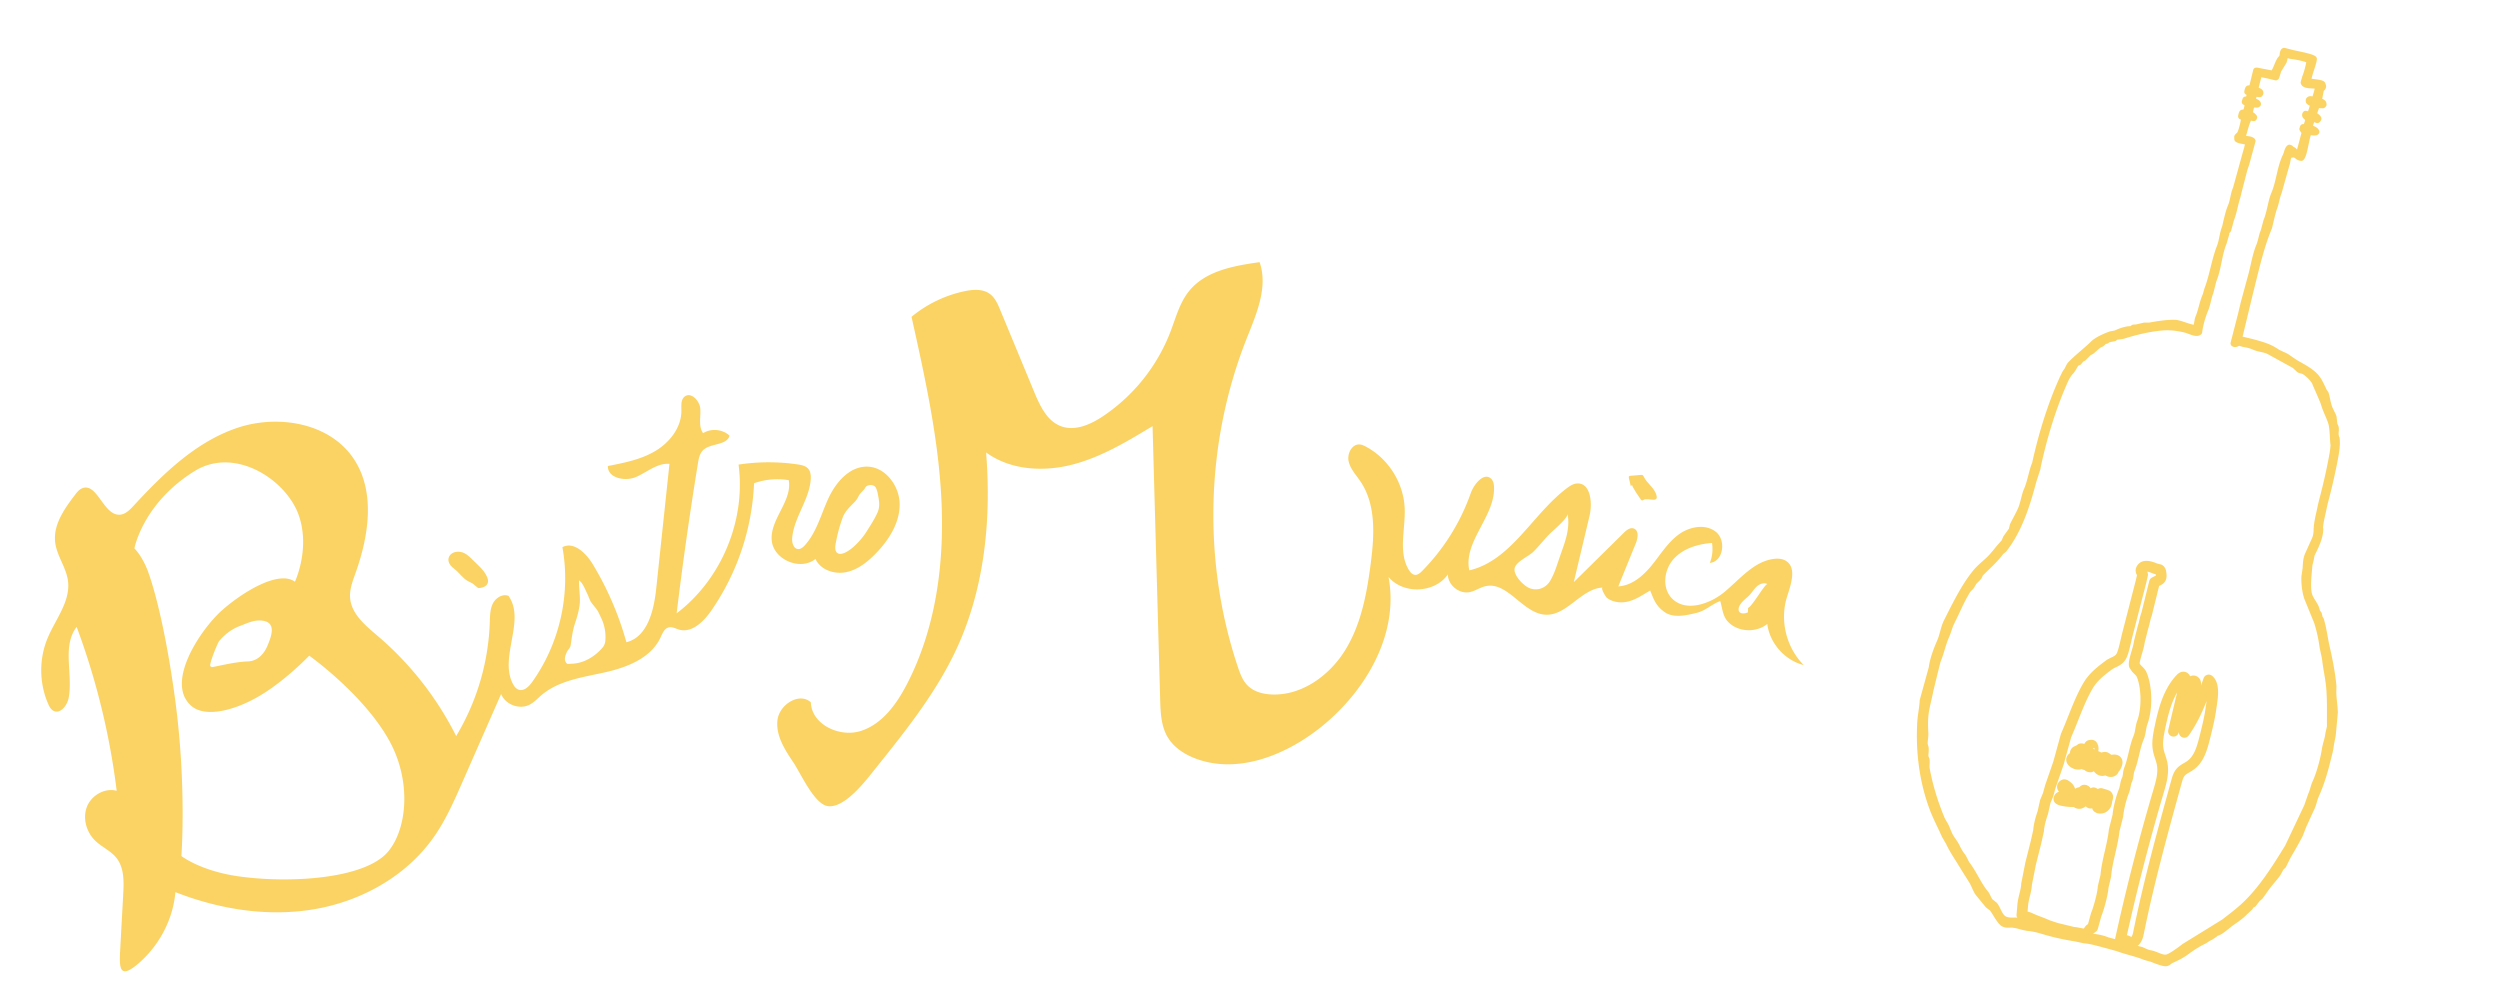 <svg width="437" height="174" fill="none" xmlns="http://www.w3.org/2000/svg"><g clip-path="url(#clip0_2146_747)" fill="#FAD364"><path d="M312.883 112.708c-1.142-2.61-1.374-5.628-.523-8.347.683-2.188 1.762-5.114-.182-6.324-.628-.393-1.418-.432-2.15-.336-3.434.461-5.841 3.465-8.495 5.7-2.65 2.233-6.957 3.671-9.331 1.146-1.711-1.821-1.333-4.95.329-6.813 1.662-1.863 4.239-2.646 6.728-2.825a6.643 6.643 0 01-.374 3.482c2.357-.211 2.897-3.971 1.037-5.436-1.86-1.464-4.681-.889-6.57.536-1.889 1.425-3.147 3.51-4.641 5.345-1.498 1.835-3.472 3.537-5.834 3.663 1.022-2.512 2.048-5.025 3.069-7.542.37-.901.56-2.244-.361-2.574-.637-.228-1.275.287-1.756.763-2.91 2.871-5.824 5.743-8.734 8.615.921-3.865 1.841-7.735 2.758-11.599.548-2.31.159-5.832-2.208-5.65-.653.05-1.228.428-1.751.82-6.023 4.535-9.721 12.65-17.061 14.368-1.076-5.039 4.502-9.394 4.323-14.543-.018-.51-.11-1.056-.463-1.427-1.222-1.287-3.024.822-3.612 2.495a36.747 36.747 0 01-8.506 13.597c-.336.342-.747.701-1.224.664-.468-.035-.822-.438-1.071-.84-1.923-3.132-.581-7.159-.742-10.832-.195-4.439-2.882-8.684-6.81-10.757-.324-.172-.663-.328-1.022-.363-1.367-.128-2.263 1.601-1.964 2.943.298 1.342 1.309 2.392 2.076 3.532 2.732 4.057 2.424 9.379 1.8 14.228-.674 5.247-1.651 10.609-4.401 15.127-2.75 4.522-7.632 8.084-12.914 7.872-1.551-.06-3.173-.49-4.257-1.6-.838-.861-1.271-2.031-1.654-3.172-6.218-18.535-5.67-39.267 1.525-57.441 1.7-4.3 3.79-8.997 2.258-13.356-4.528.636-9.508 1.52-12.358 5.094-1.631 2.044-2.299 4.669-3.237 7.113a31.359 31.359 0 01-11.802 14.741c-2.176 1.446-4.891 2.648-7.335 1.722-2.425-.916-3.658-3.556-4.651-5.951-1.985-4.79-3.971-9.585-5.96-14.375-.429-1.038-.904-2.133-1.808-2.797-1.221-.896-2.897-.786-4.376-.478a21.461 21.461 0 00-9.312 4.485c2.379 10.701 4.769 21.469 5.245 32.418.482 10.953-1.046 22.208-6.115 31.92-1.798 3.445-4.297 6.873-7.999 8.055-3.702 1.182-8.598-1.118-8.732-5.005-1.984-1.824-5.466.364-5.822 3.036-.356 2.672 1.226 5.181 2.735 7.412 1.346 1.991 3.676 7.349 6.044 7.689 3.046.439 6.846-4.705 8.43-6.681 5.275-6.581 10.603-13.248 14.132-20.913 4.876-10.59 6.047-22.597 5.116-34.227 4.213 3.09 9.953 3.434 15.013 2.141 5.061-1.292 9.614-4.037 14.084-6.74.442 15.934.889 31.868 1.331 47.803.064 2.234.156 4.577 1.279 6.51 1.063 1.821 2.933 3.048 4.907 3.794 7.167 2.711 15.328-.406 21.398-5.089 8.16-6.291 14.247-16.523 12.332-26.654 2.558 3.084 8.092 2.85 10.373-.442.016 1.87 1.979 3.462 3.812 3.099.951-.192 1.776-.807 2.722-1.03 3.911-.936 6.56 4.813 10.579 4.975 3.754.147 6.228-4.61 9.984-4.748-.501.016.519 1.631.641 1.737.581.515 1.431.775 2.189.833 2.107.167 3.736-1.06 5.439-2.059.625 1.586.994 2.699 2.52 3.775 1.585 1.12 3.876.548 5.61.134 1.576-.379 2.634-1.524 4.116-2.059.471 1.589.39 2.932 1.834 4.054 1.814 1.408 4.597 1.388 6.389-.048.424 3.376 3.07 6.359 6.367 7.182a11.68 11.68 0 01-2.401-3.546l-.005.001zm-40.146-15.611l-.311.896c-.393 1.19-.793 2.392-1.421 3.482-.774 1.346-2.358 1.948-3.796 1.265-1.004-.474-2.851-2.345-2.405-3.567.396-1.092 2.404-1.92 3.225-2.725 1.103-1.088 2.028-2.346 3.158-3.412.473-.447 2.944-2.56 2.819-3.223.486 2.616-.436 4.912-1.274 7.28l.005.004zm35.528 5.682c-.847 1.131-2.176 3.301-2.698 3.484l-.031.781c-1.432.59-2.181-.304-1.161-1.619.416-.542 1.003-.931 1.467-1.431.452-.489.792-1.081 1.293-1.519.502-.439 1.256-.697 1.833-.364-.106-.063-.366.221-.699.667l-.004.001z"/><path d="M136.123 83.77c.586.01 1.176.064 1.754.162.648 3.655-3.311 6.834-2.978 10.533.306 3.377 5.01 5.37 7.646 3.238.863 1.9 3.272 2.723 5.316 2.32 2.043-.404 3.769-1.774 5.225-3.271 2.263-2.327 4.161-5.29 4.175-8.54.014-3.25-2.481-6.63-5.728-6.645-3.079-.016-5.438 2.762-6.734 5.56-1.295 2.8-2.053 5.939-4.134 8.213-.299.326-.675.648-1.116.64-.841-.016-1.151-1.13-1.074-1.968.312-3.576 2.987-6.63 3.24-10.215.048-.652-.013-1.367-.441-1.862-.439-.506-1.152-.65-1.812-.751-3.43-.51-6.935-.5-10.362.027 1.299 9.754-2.99 20.06-10.824 26.001a648.54 648.54 0 013.725-26.233c.129-.797.289-1.65.847-2.234 1.283-1.34 4.178-.808 4.683-2.594-1.224-1.131-3.217-1.317-4.626-.431-.854-1.171-.394-2.795-.489-4.244-.094-1.45-1.681-3.068-2.781-2.121-.649.558-.528 1.572-.524 2.428.012 2.924-2.034 5.545-4.541 7.042-2.507 1.498-5.444 2.079-8.314 2.635-.056 2.114 3.015 2.753 4.952 1.905 1.937-.848 3.707-2.466 5.814-2.282l-2.311 21.782c-.404 3.81-1.499 8.47-5.216 9.401a54.63 54.63 0 00-5.896-13.664c-1.161-1.918-3.318-4.013-5.291-2.955 1.487 8.153-.477 16.879-5.311 23.603-.558.774-1.41 1.612-2.316 1.315-.479-.155-.807-.598-1.037-1.045-2.422-4.666 2.278-11.059-.753-15.356-1.026-.417-2.224.325-2.728 1.312-.504.988-.504 2.144-.544 3.253a41.45 41.45 0 01-5.878 19.939 55.985 55.985 0 00-13.667-17.457c-2.159-1.845-4.652-3.865-4.875-6.698-.114-1.482.436-2.921.939-4.321 2.327-6.52 3.53-14.242-.312-19.998-4.219-6.323-13.306-7.82-20.493-5.353-7.183 2.466-12.842 8.005-17.996 13.585-.667.72-1.433 1.498-2.413 1.545-2.88.137-3.934-5.736-6.588-4.604-.516.219-.882.684-1.22 1.13-1.87 2.452-3.84 5.251-3.469 8.314.283 2.351 1.928 4.369 2.238 6.72.47 3.599-2.212 6.74-3.596 10.093-1.49 3.626-1.434 7.861.15 11.454.198.447.444.914.874 1.154 1.204.668 2.447-.911 2.695-2.264.766-4.165-1.197-9.041 1.392-12.388a126.615 126.615 0 016.999 28.652c-2.094-.567-4.442.799-5.215 2.825-.773 2.026-.06 4.459 1.514 5.949 1.148 1.085 2.694 1.732 3.669 2.973 1.349 1.714 1.295 4.109 1.176 6.283-.174 3.186-.349 6.372-.52 9.552-.17 3.181-.267 5.483 2.985 2.763 3.736-3.129 6.232-7.758 6.652-12.632 7.742 3.031 16.258 4.386 24.444 2.956 8.187-1.429 15.99-5.81 20.754-12.622 2.067-2.952 3.527-6.277 4.975-9.573 2.256-5.133 4.509-10.266 6.765-15.403.724 1.85 3.174 2.785 4.945 1.892.797-.402 1.411-1.086 2.088-1.667 3.013-2.58 7.198-3.131 11.071-3.993 3.874-.861 8.056-2.473 9.743-6.068.34-.728.679-1.62 1.459-1.801.601-.143 1.192.216 1.787.388 2.215.638 4.272-1.35 5.589-3.241a42.397 42.397 0 007.53-22.344 12.185 12.185 0 014.318-.696l-.005-.004zm9.923 11.425c.044-.303.112-.595.154-.806a25.756 25.756 0 011.102-3.919c.41-1.116 1.3-1.91 2.11-2.75.312-.325.476-.615.675-.998.232-.452.584-.756.933-1.128.17-.178.239-.466.451-.602.573-.364 1.379-.26 1.651.303.248.507.345 1.161.443 1.716.17.983.207 1.712-.193 2.618-.513 1.148-1.271 2.296-1.94 3.356-.554.878-1.242 1.665-1.991 2.381-.585.561-2.248 1.934-3.101 1.28-.38-.29-.377-.893-.294-1.447v-.004zm-78.226 53.69c-4.062 4.798-17.278 5.556-26.14 4.296-6.66-.945-9.976-3.547-9.976-3.547s.94-12.168-1.075-27.239c-1.276-9.563-3.064-17.81-4.745-22.461-.97-2.685-2.391-4.078-2.391-4.078s1.45-7.877 10.514-13.509c7.087-4.405 16.185 1.563 18.283 7.908 1.92 5.808-.738 11.435-.738 11.435-2.803-2.09-9.178 1.81-12.793 5.036-3.62 3.226-10.02 12.622-5.29 16.683 2.362 2.028 7.406.901 11.957-1.802 4.563-2.71 8.625-7 8.625-7s9.56 6.779 14.027 14.919c3.906 7.125 3.063 15.434-.255 19.354l-.003.005zm-25.15-39.753c.973-.386 1.925-.76 3.02-.663 2.712.237 1.775 2.689 1.08 4.371-.621 1.502-1.78 2.722-3.42 2.776-2.121.072-4.25.621-6.34 1.01l-.242-.173c-.289-.205 1.247-4.051 1.557-4.416 1.01-1.186 2.194-2.093 3.652-2.634.235-.085.464-.178.693-.271zm62.927 3.668c-.168.323-.418.587-.732.903-1.306 1.309-3.066 2.268-4.915 2.316-.704.019-.81.196-1.117-.392-.28-.533.15-1.554.458-1.987.128-.18.285-.351.373-.557.079-.176.105-.371.131-.562.166-1.17.313-2.338.682-3.457.369-1.119.729-2.286.854-3.482.141-1.37-.171-2.76-.112-4.135.652.43 1.08 1.627 1.414 2.292.254.511.43 1.152.758 1.619.422.595.919 1.042 1.234 1.701.268.572.564 1.12.774 1.715a7.68 7.68 0 01.418 3.209 2.051 2.051 0 01-.226.813l.006.004z"/><path d="M80.056 100.02c.393.397.751.803 1.177 1.176.425.373.942.535 1.395.808.137.086.913.794.981.792 1.209-.032 2.07-.676 1.543-1.92-.533-1.257-1.704-2.185-2.641-3.12-.545-.543-1.148-1.108-1.93-1.262-1.967-.38-3.076 1.484-1.326 2.809.297.226.555.469.805.717h-.004zm205.228-15.228s.021-.013.028-.023c-.169.128 1.304 2.28 1.519 2.56.052.069.115.144.203.157.097.01.184-.063.271-.114.791-.469 2.97.82 2.099-1.202-.476-1.103-1.55-1.748-2.05-2.806-.057-.122-.12-.257-.243-.318-.089-.044-.197-.035-.299-.026-.599.05-1.198.097-1.801.149-.085.005-.183.017-.245.082-.08.086-.062.224-.033.341l.327 1.374.224-.174z"/></g><g clip-path="url(#clip1_2146_747)" fill="#FAD364"><path d="M370.424 165.696a1.097 1.097 0 01-.688-.534.932.932 0 01-.1-.66 376.536 376.536 0 016.768-26.421c.435-1.471.884-2.993.614-4.396-.068-.353-.184-.711-.307-1.092-.136-.421-.277-.856-.367-1.326-.264-1.385-.024-2.762.267-4.168.67-3.23 1.519-6.592 3.855-9.093.743-.796 1.442-.602 1.708-.481.145.065.484.259.659.691a1.308 1.308 0 011.219.035c.261.147.812.584.669 1.608.16-.44.317-.879.473-1.317a.939.939 0 011.466-.419c.044.035.087.072.128.11 1.291 1.187.937 3.567.702 5.142-.025.169-.049.325-.068.467-.248 1.853-.702 3.66-1.142 5.407-.526 2.09-1.139 4.066-2.83 5.284-.236.169-.474.309-.703.445-.348.204-.677.397-.874.633-.248.298-.38.773-.506 1.232-2.389 8.653-4.86 17.602-6.658 26.537-.324 1.609-1.273 2.507-2.419 2.286-.282-.055-.509-.171-.691-.264l-.029-.015c-.239.173-.62.425-1.112.319a1.747 1.747 0 00-.035-.009l.001-.001zm1.456-2.198c.235.059.434.16.576.233l.111.056c.091-.12.226-.391.303-.779 1.812-9 4.291-17.981 6.689-26.666.163-.59.366-1.325.874-1.934.406-.487.915-.785 1.364-1.049.202-.119.392-.23.557-.35 1.178-.848 1.669-2.48 2.107-4.22.427-1.697.869-3.451 1.103-5.199.02-.149.045-.315.071-.493.023-.154.051-.343.079-.553-.828 2.092-1.796 4.15-3.133 6.023a.94.94 0 01-1.698-.632l-.074.203a.938.938 0 01-1.796-.531c.25-1.12.642-2.764 1.021-4.354l.528-2.219c-1.099 1.914-1.648 4.21-2.112 6.445-.261 1.26-.461 2.388-.261 3.436.067.355.184.717.308 1.1.135.417.275.849.365 1.314.357 1.851-.182 3.674-.657 5.282a374.865 374.865 0 00-6.421 24.864c.033.006.065.014.097.022l-.001.001z"/><path d="M350.377 162.086a1.603 1.603 0 01-.446-.181c-.546-.327-1.029-1.108-1.497-1.864-.218-.353-.425-.687-.591-.894l-.656-.504a.53.53 0 01-.09-.087l-1.652-2.012-.01-.013c-.32-.415-.53-.882-.732-1.333-.132-.294-.256-.571-.403-.819-.283-.475-.587-.954-.88-1.416a57.624 57.624 0 01-.856-1.373c-.234-.392-.487-.791-.73-1.176-.577-.914-1.175-1.858-1.64-2.863l-.711-1.224a.713.713 0 01-.028-.055 61.752 61.752 0 00-.8-1.724c-.442-.93-.901-1.891-1.28-2.884-1.78-4.661-2.553-9.997-2.236-15.433.039-.669.133-1.325.223-1.96.093-.648.18-1.262.205-1.846a.516.516 0 01.019-.123l1.567-5.671c.157-1.237.647-2.803 1.46-4.657.232-.53.385-1.087.532-1.626.178-.65.361-1.321.686-1.964l.256-.509c1.466-2.91 2.981-5.92 4.9-8.231.472-.57 1.018-1.055 1.546-1.524.354-.315.689-.612.998-.93.395-.405.731-.819 1.088-1.257.165-.204.337-.415.517-.628l.01-.012.756-.844.254-.623a.597.597 0 01.063-.113l.929-1.29.187-.742a.506.506 0 01.039-.107c.174-.357.365-.72.567-1.105.286-.543.581-1.105.82-1.637.212-.473.364-1.072.51-1.65.151-.6.307-1.22.541-1.75.313-.712.534-1.564.748-2.39.203-.785.396-1.527.664-2.152 1.188-5.418 2.837-10.544 4.769-14.826.106-.235.234-.51.384-.784.017-.046.035-.09.054-.13.093-.2.214-.37.322-.52.077-.107.15-.209.2-.305.036-.07.071-.144.109-.223.128-.268.273-.573.525-.829.712-.727 1.459-1.373 2.181-1.998.592-.513 1.205-1.042 1.789-1.61.884-.858 2.679-1.533 3.209-1.72a.476.476 0 01.078-.02l.864-.168a7.98 7.98 0 012.143-.706.426.426 0 01.05-.006l.556-.042.084-.09a.549.549 0 01.382-.176l.43-.018 1.348-.309a.584.584 0 01.12-.014l.825-.004.126-.022c1.358-.235 2.897-.502 4.459-.465.461.011 1.127.231 1.832.465.416.139 1.073.356 1.384.396.058-.154.095-.388.126-.585.046-.287.093-.584.207-.85.246-.58.406-1.168.575-1.79.181-.669.369-1.36.677-2.072.058-.136.11-.339.16-.534a5.38 5.38 0 01.176-.593c.4-1.035.72-2.31 1.03-3.541.334-1.329.68-2.703 1.139-3.848.178-.445.29-.988.407-1.563.13-.627.263-1.276.499-1.84l.208-.932.003-.014.087-.346c.211-.847.41-1.647.71-2.345.199-.462.305-.958.418-1.483.118-.547.24-1.114.476-1.648l1.57-5.69c.045-.177.108-.391.174-.617.091-.311.256-.873.319-1.232-.113-.024-.238-.046-.356-.068-.473-.085-.962-.173-1.283-.424a.549.549 0 01-.212-.416l-.013-.396a.555.555 0 01.104-.338c.104-.145.22-.248.313-.331.038-.034.09-.08.104-.1.199-.272.523-1.492.649-2.274l-.106-.033a.549.549 0 01-.376-.631l.01-.056c.063-.324.14-.727.446-.921a.556.556 0 01.231-.082c.092-.01.169-.015.233-.018a4.12 4.12 0 00.194-.753l-.204-.112a.55.55 0 01-.258-.65l.126-.39a.55.55 0 01.611-.372c.027-.096.058-.208.079-.305l-.02-.007a.55.55 0 01-.368-.627l.007-.04c.059-.309.134-.695.438-.887a.548.548 0 01.225-.08c.085-.01.162-.012.227-.011l.649-2.68a.55.55 0 01.493-.42l.085-.006a.541.541 0 01.146.008l2.496.48c.178-.279.32-.626.47-.988.163-.396.331-.805.567-1.18a.559.559 0 01.049-.067l.283-.33c.012-.062.024-.155.032-.224.048-.38.114-.898.566-1.099a.55.55 0 01.357-.03l1.45.365c.171.043.454.103.781.172 1.87.394 2.824.642 3.184.982a.547.547 0 01.172.441c-.037.49-.256 1.159-.487 1.867-.139.425-.37 1.13-.44 1.549.172.027.381.054.543.075.917.12 1.45.201 1.732.502a.557.557 0 01.122.204l.112.336c.016.05.025.101.027.153a.963.963 0 01-.405.841l-.272 1.398c.279.121.637.31.732.73l.009.048.019.146a.55.55 0 01-.156.462l-.112.112a.552.552 0 01-.41.16l-.647-.025-.31.895c.029.026.074.059.14.107.169.121.399.287.543.584.067.134.074.29.022.431a.958.958 0 01-.294.432l-.021.02a.552.552 0 01-.529.122 2.515 2.515 0 01-.296-.115 5.26 5.26 0 00-.081-.035 2.636 2.636 0 00-.211.646c.412.144.945.42 1.086.906a.55.55 0 01-.175.574l-.013.012a.695.695 0 01-.334.165 2.225 2.225 0 01-.726.01 1.803 1.803 0 00-.227-.017c-.141.41-.27 1.034-.395 1.641-.281 1.366-.48 2.226-.875 2.66a.552.552 0 01-.454.178c-.487-.042-.767-.262-.97-.423-.195-.153-.261-.205-.56-.148a1.58 1.58 0 01-.157.02c-.069.144-.128.464-.166.666-.051.277-.104.563-.204.816l-1.337 4.758c-.005.022-.014.044-.022.065-.164.388-.27.825-.382 1.289-.124.51-.253 1.038-.472 1.568l-.279 1.005-.508 2.13a.634.634 0 01-.029.086c-1.216 2.89-2.063 6.334-2.881 9.666-.162.658-.329 1.338-.497 2.004l-1.738 7.226.123.029c1.699.4 3.814.9 5.172 1.604.244.126.482.276.713.422.177.11.345.216.5.302l1.314.608a.616.616 0 01.079.044l1.61 1.098c.186.107.374.213.562.319 1.185.667 2.41 1.357 3.218 2.341.503.611.824 1.29 1.134 1.947.096.204.196.416.3.62l.224.308a.543.543 0 01.081.16c.118.382.199.762.276 1.13.101.476.196.926.365 1.348.089.223.202.452.321.696.145.291.293.594.407.9a.503.503 0 01.03.134l.121 1.15c.012.04.05.12.075.176.076.16.17.36.192.6a3.6 3.6 0 01-.012.68 4.08 4.08 0 00-.02.393c0 .11.028.24.06.389l.018.082a.55.55 0 01.098.26c.129 1.239-.068 2.44-.298 3.665-.407 2.153-.888 4.32-1.433 6.44l-.1.386c-.165.636-.336 1.294-.467 1.94-.059.286-.123.57-.19.87-.176.784-.357 1.593-.415 2.345.051.153.045.291.041.379l-.002.033c-.011.316-.054.64-.128.989-.12.558-.316 1.142-.616 1.839-.146.34-.302.67-.436.95l-.089.184-.116.243c-.024.051-.051.099-.076.144-.02.035-.049.087-.059.112l-.15.815-.007.035-.215.851c-.025.312-.053.628-.081.934-.124 1.368-.241 2.661-.059 3.785.085.526.374.988.679 1.477.172.275.349.56.496.866.124.255.179.479.233.696l.036.142.229.296a.55.55 0 01.1.208l.141.588.127.187c.03.045.054.093.07.145.316 1.009.501 2.039.681 3.035.108.6.219 1.22.359 1.832.43 1.886.953 4.371 1.188 6.865a.479.479 0 01.003.065l-.028 1.101c.012.532.074 1.151.135 1.75.058.576.118 1.172.137 1.717.001.023-.001.046-.002.069l-.369 4.025a.372.372 0 01-.008.057l-.312 1.57c-.066.765-.3 1.671-.506 2.47l-.11.433c-.639 2.539-1.262 4.418-2.019 6.092-.153.338-.247.668-.348 1.017-.117.408-.238.83-.459 1.287-.295.614-.577 1.236-.85 1.838-.183.405-.372.823-.56 1.226l-.569 1.49a.538.538 0 01-.024.055 71.75 71.75 0 01-2.088 3.718l-.844 1.7a.55.55 0 01-.13.169l-.274.24a4.738 4.738 0 00-.302.528 4.89 4.89 0 01-.452.751c-.254.334-.561.701-.856 1.058-.207.248-.401.483-.57.694-.309.389-.563.749-.83 1.13-.219.311-.445.632-.703.968a.57.57 0 01-.083.087l-.416.35-.671.867a.551.551 0 01-.24.178l-.14.054-.18.281a.513.513 0 01-.074.093c-.189.188-.38.367-.566.54-.165.154-.336.314-.507.482-.58.571-1.25 1.039-1.899 1.492-.195.136-.379.265-.56.396-.093.067-.243.191-.418.335-.809.667-1.497 1.203-2.071 1.334-.136.141-.337.291-.621.471-.299.189-.63.37-.811.454l-.602.402a.588.588 0 01-.073.041c-1.176.55-2.254 1.287-2.952 1.809-.969.723-1.912 1.172-2.874 1.604-.06.028-.122.079-.199.143-.181.151-.454.381-.909.404-.655.034-2.155-.573-2.655-.784l-1.144-.315a.538.538 0 01-.071-.024c-.743-.319-1.624-.568-2.477-.81-.755-.214-1.536-.434-2.249-.709l-2.591-.707a69.631 69.631 0 01-.575-.148c-.878-.228-1.786-.464-2.538-.506a.614.614 0 01-.086-.012l-1.578-.342a40.766 40.766 0 01-5.816-1.323c-.62-.192-1.613-.422-2.201-.475-.573-.053-1.079-.188-1.57-.319-.455-.122-.886-.237-1.329-.272-.081-.007-.204-.002-.334.002-.292.011-.66.024-1.016-.065l.003-.003zm-2.135-4.917l.772.617a.559.559 0 01.09.092c.226.29.405.654.577 1.007.267.544.542 1.107.945 1.315.41.211.905.202 1.342.193.154-.003.299-.006.439 0 .335.015.675.111.975.196.215.061.418.118.563.13.737.062 1.497.303 2.232.536.645.204 1.253.397 1.755.439a.54.54 0 01.06.009l6.037 1.183.008.002 1.374.291c1.229.093 2.282.319 3.132.674l2.091.554a.48.48 0 01.096.035c.617.293 1.551.547 2.468.778l1.265.318c.032.008.064.02.095.034l.175.081c.362.169.856.401 1.187.451.476.072.915.249 1.341.42.524.212 1.02.411 1.415.328.384-.081 1.554-.838 2.844-1.842a.426.426 0 01.049-.034l4.909-3.023 1.968-1.22.346-.267c1.055-.811 2.147-1.65 3.117-2.551 2.886-2.68 5.216-6.316 7.544-10.119l3.327-7.031.699-2.007a.439.439 0 01.026-.063c.135-.274.235-.611.341-.968.118-.403.242-.819.436-1.234.597-1.277 1.305-3.754 1.577-5.522.082-.53.205-.982.325-1.42.126-.46.244-.895.295-1.368a.423.423 0 01.011-.062l.257-1.131a197.31 197.31 0 01.001-1.722c.006-1.769.013-3.44-.134-5.095-.077-.871-.23-1.77-.377-2.64a39.252 39.252 0 01-.357-2.409l-.406-1.896a25.093 25.093 0 00-.949-4.318l-1.726-4.226-.014-.039c-.368-1.133-.549-2.552-.496-3.895a.61.61 0 01.006-.06l.203-1.353.016-.275c.038-.71.085-1.593.472-2.422l1.134-2.51a3.533 3.533 0 00.297-1.44 4.86 4.86 0 01.027-.486c.059-.898.261-1.802.457-2.676.066-.294.127-.57.183-.841.14-.687.316-1.365.486-2.022l.099-.382a100.11 100.11 0 001.41-6.337c.134-.71.266-1.461.301-2.193a.566.566 0 01-.032-.136c-.036-.35-.058-.75-.081-1.176-.048-.872-.102-1.861-.297-2.453-.153-.463-.346-.912-.55-1.388-.257-.602-.523-1.224-.712-1.892-.093-.33-.94-2.265-1.451-3.406a.55.55 0 01-.044-.159c-.224-.513-1.136-1.45-1.74-1.772a1.25 1.25 0 00-.293-.09c-.184-.043-.414-.096-.623-.25a.513.513 0 01-.052-.043l-.72-.677-4.431-2.438c-.37-.176-.778-.266-1.209-.361-.409-.09-.832-.184-1.235-.359a7.015 7.015 0 00-1.815-.509.534.534 0 01-.083-.017l-.617-.18c-.031.014-.07.035-.1.05-.205.105-.685.349-1.183-.03a.55.55 0 01-.2-.574l1.298-5.047.469-1.977.005-.017 1.153-4.248.003-.014c.221-.737.402-1.534.577-2.305.276-1.217.561-2.475 1.014-3.546.144-.342.248-.762.349-1.168.114-.457.231-.929.414-1.33l.464-1.738a.583.583 0 01.025-.072c.299-.706.494-1.558.683-2.38.195-.855.379-1.66.677-2.352.389-.906.629-1.932.883-3.02.289-1.237.587-2.517 1.134-3.642.081-.166.133-.34.188-.523.108-.358.229-.763.58-1.08a.55.55 0 01.577-.1l.178.072a.543.543 0 01.161.102.84.84 0 01.152.182.776.776 0 01.367.185c.042.042.084.089.128.139.031.034.079.088.13.14l.778-2.914-.264-.37a.551.551 0 01-.073-.497l.105-.31a.55.55 0 01.592-.367l.051.008c.095-.25.183-.536.233-.753-.211-.156-.479-.383-.527-.737a.825.825 0 01.186-.638.55.55 0 01.583-.188c.104.03.189.046.257.055.119-.296.236-.676.303-.984-.173-.07-.39-.168-.559-.373a.542.542 0 01-.121-.283l-.006-.037a.79.79 0 01.103-.603.522.522 0 01.073-.09c.36-.363.78-.264.982-.206.127-.34.304-.962.393-1.377-.141-.013-.298-.02-.424-.026-.785-.038-1.763-.085-2.006-.876a.549.549 0 01-.003-.31l.252-.89a.468.468 0 01.021-.062c.232-.556.566-1.729.683-2.444-.551-.216-2.027-.52-2.694-.583a2.401 2.401 0 01-.55-.135l-.171.681a.625.625 0 01-.052.133c-.141.255-.337.569-.526.871-.142.229-.289.463-.405.662l-.326 1.084a.552.552 0 01-.157.25l-.072.065a.548.548 0 01-.515.123 38.939 38.939 0 00-2.378-.534c-.199.734-.39 1.47-.474 1.835l.043.017c.234.09.624.24.759.664a.51.51 0 01.018.075c.043.255-.032.494-.221.71a.55.55 0 01-.435.187 3.9 3.9 0 01-.387-.04c-.043-.006-.098-.014-.153-.02a5.43 5.43 0 00-.074.338c.278.11.635.27.817.697a.549.549 0 01-.129.615l-.017.016a.69.69 0 01-.345.192.527.527 0 01-.157.02l-.524-.009c-.071.22-.148.57-.186.828.298.152.465.355.607.529a.549.549 0 01.071.585l-.059.124a.55.55 0 01-.632.298l-.337-.085c-.125.256-.362.845-.708 2.148-.031.119-.072.23-.111.338-.019.05-.042.114-.061.171.1.029.239.048.359.064.355.048.796.107 1.146.437a.55.55 0 01.154.544l-1.087 3.985a.45.45 0 01-.011.036l-.297.855-1.057 4.09c-.078.409-.198.82-.315 1.217a16.342 16.342 0 00-.308 1.172c-.187.791-.398 1.686-.698 2.411l-.467 1.75a.519.519 0 01-.036.095.952.952 0 01-.278.343l-.021.201a.618.618 0 01-.019.095l-.444 1.541a.346.346 0 01-.021.06c-.397.947-.618 2.016-.852 3.148-.239 1.156-.486 2.35-.94 3.446l-.501 1.99a.502.502 0 01-.025.076c-.179.431-.288.889-.404 1.374-.128.535-.261 1.088-.497 1.651-.491 1.17-.916 2.724-1.034 3.78a.553.553 0 01-.184.353c-.592.52-1.455.196-2.216-.09-.229-.085-.444-.166-.614-.209-1.544-.388-2.857-.496-4.257-.35-1.94.204-4.01.657-6.328 1.385-.268.084-.548.114-.817.144a5.1 5.1 0 00-.481.067.547.547 0 01-.357.243l-.942.186-.245.178a.555.555 0 01-.267.103l-.134.014a5.23 5.23 0 01-.085.082 5.96 5.96 0 01-.33.31.54.54 0 01-.115.069l-.384.17c-.244.188-.464.384-.696.59-.176.158-.359.32-.557.484a.592.592 0 01-.101.066l-.401.202-.841.856a.513.513 0 01-.129.098l-.325.177-.34.427a.543.543 0 01-.256.178l-.218.072c-.106.126-.251.377-.362.568-.17.296-.346.6-.552.813-.135.14-.271.307-.404.495a3.055 3.055 0 00-.141.226l-.082.136a.785.785 0 01-.072.101c-.088.172-.166.344-.234.492-1.95 4.323-3.601 9.515-4.774 15.019-.019.227-.061.41-.134.568l-.619 1.919c-1.127 4.276-2.542 8.706-5.234 12.142a.585.585 0 01-.087.089l-.473.382c-.762 1.033-1.637 1.881-2.484 2.702-.359.348-.73.708-1.083 1.074l-.159.365a.602.602 0 01-.056.098c-.178.251-.389.455-.575.636-.128.124-.25.243-.345.359l-.417.699a.523.523 0 01-.048.068 4.342 4.342 0 01-.296.314c-.122.122-.26.259-.323.358-.683 1.089-1.231 2.259-1.812 3.498a66.364 66.364 0 01-.953 1.976c-.201.396-.351.848-.497 1.285-.122.367-.248.746-.405 1.095-.322.717-.538 1.432-.767 2.189-.209.694-.426 1.412-.734 2.141l-.463 1.841-.781 3.217a40.317 40.317 0 01-.367 1.694c-.209.908-.407 1.766-.494 2.595-.084.796-.091 1.782-.022 3.015.024.43-.018.796-.059 1.149-.032.275-.063.537-.057.811l.131.446c.005.019.01.038.013.057.071.391.041.747.013 1.09-.015.186-.03.363-.029.541l.153.375a.506.506 0 01.032.109c.064.353.044.669.026.947-.016.248-.03.462.011.687.51 2.801 1.375 5.689 2.572 8.584.098.237.239.475.389.727.141.238.287.484.406.747.096.213.179.422.26.624.111.278.216.541.347.798.148.293.346.579.555.881.244.353.497.718.688 1.125.288.608.575 1.091.881 1.475.226.285.379.603.528.909.121.251.235.487.374.671.577.762 1.05 1.596 1.507 2.403.533.942 1.037 1.832 1.693 2.616.162.193.297.472.44.768.093.191.216.447.303.563l-.005-.001zm44.483-137.005l.004.005-.002-.006-.003.001h.001z"/><path fill-rule="evenodd" clip-rule="evenodd" d="M365.584 130.312l.079.02c.146.176.239.595.091.863-.119-.032-.149-.043-.197-.106-.129-.136-.235-.373-.342-.534.036-.118.054-.137.106-.198.112.005.185 0 .263-.045zm-1.675.643c.293.089.298.306.375.514l-.014.053c-.242.089-.569-.043-.824.045l-.013.052a.407.407 0 00-.04.382c.351.175.793.821.565 1.207-.655.869-2.449-.304-1.521-.747.383.112.315.337.691.37l.139-.105c-.094-.289-.706-.857-.348-1.292.045-.054.641-.267.851-.486l.139.007zm4.166 1.517c.111.057.375.244.36.322l-.086.454c-.05.042-.007.015-.066.04-.159.035-.248-.081-.381-.139a.47.47 0 00-.407.019 1.36 1.36 0 00-.312.245l-.199.19c.048-.311.189-.606.399-.839.165-.183.394-.394.66-.306.009.002.019.008.032.014zm-3.099-.633l.145.093c.031.802-.299 1.205-.747 1.632l-.145-.092c.15-.674.255-1.396.747-1.633z" stroke="#FAD364" stroke-width="2" stroke-linecap="round" stroke-linejoin="round"/><path fill-rule="evenodd" clip-rule="evenodd" d="M366.977 133.463c.011-.044.138.102.148.114.071.084.07.165.125.258.13.217.365.36.464.597l-.072.178c-.316.081-.575-.08-.765-.304l-.005-.646a.657.657 0 01-.462.052l-.033-.092c-.089-.255.202-.66-.197-.71a.115.115 0 00-.049.002c-.015.004-.028.015-.039.024a1.236 1.236 0 00-.307.382c-.063.121-.14.23-.196.354-.021.047-.11.323-.175.322-.233-.004-.391-.093-.434-.277-.04-.181.195-.486.279-.629.078-.133.16-.264.239-.396.088-.15.111-.331.153-.499.002-.009.005-.018.013-.021.006-.001.011.001.017.003.169.069.131.243.241.362.016-.021.018-.05.024-.075.025-.1.116-.173.216-.199a.727.727 0 01.533.093c.145.396.428.522.282 1.107zm2.624-.568c.13.003.276.036.352.141.104.143.055.391.005.547-.053.165-.14.318-.225.469-.031.054-.066.113-.123.137-.152.064-.343-.038-.502.054-.144.083-.027.205.076.271.05.032.103.059.159.081.006.003.012.006.016.011.011.012.001.03-.009.043a.486.486 0 01-.326.162c-.29.028-.603-.142-.717-.414-.156-.369.005-.813.292-1.093.244-.239.575-.386.916-.408.027-.002.056-.002.086-.002v.001zm-.152.546c.032.051.025.084-.04.158l-.046.072-.138-.006-.139-.119c.018-.186.043-.154.192-.204l.171.099zm-2.209 5.327c.319.112.688.179 1.061.351l.072.158a11.19 11.19 0 01-.02.191l-.092.033c-.094.028-.197-.043-.33-.027l-.916.414c-.118-.036-.138-.055-.198-.106.051-.364.231-.721.423-1.014zm-6.425-1.532c.107-.044.442.231.518.295.161.133.303.3.385.495.178.425-.07.876-.406 1.146a1.64 1.64 0 01-.309.208c-.214.104-.459.124-.697.142a.778.778 0 00.227-.08 86.3 86.3 0 00.438-.206c.085-.04.219-.085.279-.161.047-.059.083-.177.114-.251.062-.15.139-.439.081-.599-.059-.16-.326-.195-.454-.272-.133-.08-.356-.196-.407-.355-.038-.209.102-.311.231-.362zm3.519.941l.151.066a.91.91 0 01-.086.567c-.24-.047-.426-.094-.501-.238l.053-.099c.155-.096.237-.167.383-.296zm1.621.464l.165.125.019.369c.002.044-.21.119-.248.141-.103.057-.137.108-.171.213-.091.282-.2.559-.301.838l-.027-.007-.092-.079c-.006-.513.385-1.363.655-1.6zm-2.347-.029c.102.01.198.106.264.177l-.007.026c-.121.376-.651.727-.364 1.001.188.11.352.063.521.047.008-.032.344-.705.436-.842l.257.092c-.079.316-.259.531-.486.76l-.271.274c-.268.271-.7.356-.958.003-.223-.304-.079-.739.056-1.045.104-.235.235-.514.548-.494l.004.001z" stroke="#FAD364" stroke-width="2" stroke-linecap="round" stroke-linejoin="round"/><path fill-rule="evenodd" clip-rule="evenodd" d="M364.633 138.496c-.023-.058-.045-.118-.085-.164-.041-.046-.104-.079-.165-.065a.422.422 0 00-.018.417c.031.059.076.11.097.173.049.152-.086.284-.061.422.021.12.195.05.261-.021.176-.188.046-.563-.03-.763l.001.001zm3.324 1.212a.305.305 0 01.096.042c.039.027.156.136.154.186-.007.309-.068.653-.282.89a1.438 1.438 0 01-.285.255.91.91 0 01-.462.126.996.996 0 01-.272-.019c-.017-.004-.241-.098-.216-.122.095-.089.142-.192.225-.336-.002.003.248.037.276.037.087-.003.163-.031.246-.049.188-.043.354-.112.422-.313.028-.083.029-.184-.031-.249a.33.33 0 00-.154-.076 7.178 7.178 0 00-.383-.1c-.002-.021.02-.036.039-.046l.381-.192a.365.365 0 01.246-.035v.001zm-6.868-.331c.197.05 1.354.605 1.403.661l-.007.027-.053-.014c-.369.067-2.158-.103-2.478-.399.045-.185.085-.241.212-.283l.923.008z" stroke="#FAD364" stroke-width="2" stroke-linecap="round" stroke-linejoin="round"/><path d="M359.2 163.149a1.636 1.636 0 01-.066-.019l-1.423-.47a.872.872 0 01-.106-.043c-.417-.197-.907-.384-1.426-.584-.582-.223-1.183-.453-1.729-.716a2.913 2.913 0 00-.496-.153c-.393-.1-.839-.213-1.184-.546a.935.935 0 01-.282-.77c.045-.439.089-.968.132-1.48l.02-.232c.059-.691.213-1.322.363-1.932.146-.597.284-1.16.305-1.694a1.01 1.01 0 01.017-.144l.704-3.577.011-.048.925-3.677.451-2.009c.069-1.037.444-2.377.76-3.254l.424-1.904c.012-.053.029-.105.049-.156l.473-1.136.355-1.305a.617.617 0 01.019-.061l1.433-4.146 1.31-4.766c.012-.044.028-.088.046-.13.424-.959.831-1.981 1.225-2.969.814-2.043 1.656-4.156 2.725-5.933 1.018-1.691 2.506-2.808 3.819-3.792.333-.25.677-.413.981-.557.448-.213.711-.347.902-.616.263-.37.597-1.835.777-2.622.07-.307.136-.597.198-.845l2.424-9.411.209-.911c-.167-.306-.461-.964.069-1.723.928-1.33 2.732-.616 3.417-.325l.666.168a.943.943 0 01.311.142c.554.39.624.949.666 1.284.003.032.008.065.013.098.218 1.555-.722 1.985-1.227 2.215a1.022 1.022 0 01-.048.022l-1.278 5.184a.91.91 0 01-.047.139c-.113.269-.208.679-.3 1.077-.083.361-.17.732-.282 1.056l-.636 2.529c-.061.523-.252 1.18-.453 1.874-.145.496-.372 1.279-.414 1.662.054.083.092.157.12.211l.018.035c.077.086.163.17.254.26.278.272.592.582.805 1.055.928 2.059 1.245 6.151.139 9.168-.1.273-.161.629-.225 1.005-.087.511-.186 1.089-.416 1.628-.339.799-.557 1.718-.789 2.692-.227.954-.461 1.94-.827 2.85-.059.149-.089.375-.121.613-.052.396-.118.89-.366 1.371-.044.091-.108.408-.15.618-.076.379-.162.807-.317 1.192-.392.974-.873 2.719-.99 4.035a.88.88 0 01-.025.145l-.626 2.491c-.139 1.28-.441 2.599-.733 3.874-.32 1.398-.622 2.718-.719 3.959a1.136 1.136 0 01-.022.144l-.451 1.898c-.077 1.281-.802 3.895-1.257 4.997l-.601 2.169a.938.938 0 01-.37.521l-.371.257c-.016.026-.037.065-.054.095-.128.23-.341.613-.834.816-.586.242-1.297.1-1.924-.025-.123-.024-.248-.05-.359-.069a.929.929 0 01-.359-.016l-3.223-.783-.007-.002-.002.002zm-.847-2.253l1.334.441 2.913.708c.02 0 .041 0 .061.002.269.016.553.073.854.133.205.041.553.111.76.121a2.22 2.22 0 01.389-.536c.039-.038.08-.071.123-.102l.196-.135.526-1.899a.968.968 0 01.041-.118c.422-.989 1.106-3.567 1.138-4.485.003-.062.011-.123.025-.184l.454-1.913c.114-1.357.44-2.781.756-4.158.284-1.243.579-2.529.702-3.717a.848.848 0 01.023-.132l.626-2.486c.145-1.499.665-3.384 1.111-4.492.09-.225.156-.549.218-.862.083-.409.16-.795.322-1.107.099-.192.135-.467.174-.759.043-.326.093-.697.24-1.065.314-.78.522-1.656.743-2.583.239-1.007.486-2.048.887-2.992.144-.338.217-.762.293-1.21.076-.443.154-.901.313-1.334.9-2.456.676-6.057-.087-7.753-.069-.152-.22-.3-.41-.487-.113-.112-.241-.237-.367-.38a1.788 1.788 0 01-.259-.396l-.007-.015a.928.928 0 01-.259-.421c-.187-.639.04-1.488.427-2.818.178-.612.362-1.245.395-1.602.005-.048.013-.096.024-.142l.663-2.634a8.62 8.62 0 00.263-.98c.104-.447.21-.908.368-1.308l1.363-5.526a.94.94 0 01.408-.568c.216-.136.418-.229.581-.303.051-.024.114-.052.163-.077 0-.04-.004-.095-.015-.171a2.065 2.065 0 01-.01-.072l-.316-.08a.933.933 0 01-.141-.047c-.526-.225-.842-.305-1.024-.328.053.118.103.261.122.426a.93.93 0 01-.017.32l-.278 1.218a.324.324 0 01-.007.025l-2.426 9.419c-.056.222-.119.502-.187.798-.35 1.532-.631 2.664-1.076 3.291-.483.68-1.117.982-1.627 1.224-.245.116-.477.227-.66.364-1.233.925-2.508 1.881-3.337 3.259-.99 1.646-1.803 3.687-2.59 5.66a93.042 93.042 0 01-1.222 2.969l-1.301 4.728a.625.625 0 01-.018.057l-1.432 4.145-.363 1.333a.766.766 0 01-.039.114l-.465 1.116-.419 1.882a.85.85 0 01-.035.119c-.295.808-.633 2.044-.673 2.847a.925.925 0 01-.022.158l-.471 2.095-.006.023-.922 3.665-.686 3.484c-.037.695-.198 1.353-.355 1.991-.138.565-.269 1.098-.316 1.645l-.019.23c-.023.273-.046.552-.071.82.26.066.554.141.845.281.476.229 1.041.445 1.586.654a23.4 23.4 0 011.503.615l.002-.003zm14.16-43.839z"/></g><defs><clipPath id="clip0_2146_747"><path fill="#fff" transform="rotate(-9.566 473.55 36.066)" d="M0 0h304.892v92.877H0z"/></clipPath><clipPath id="clip1_2146_747"><path fill="#fff" transform="rotate(14.123 183.179 1478.728)" d="M0 0h72.234v161.086H0z"/></clipPath></defs></svg>